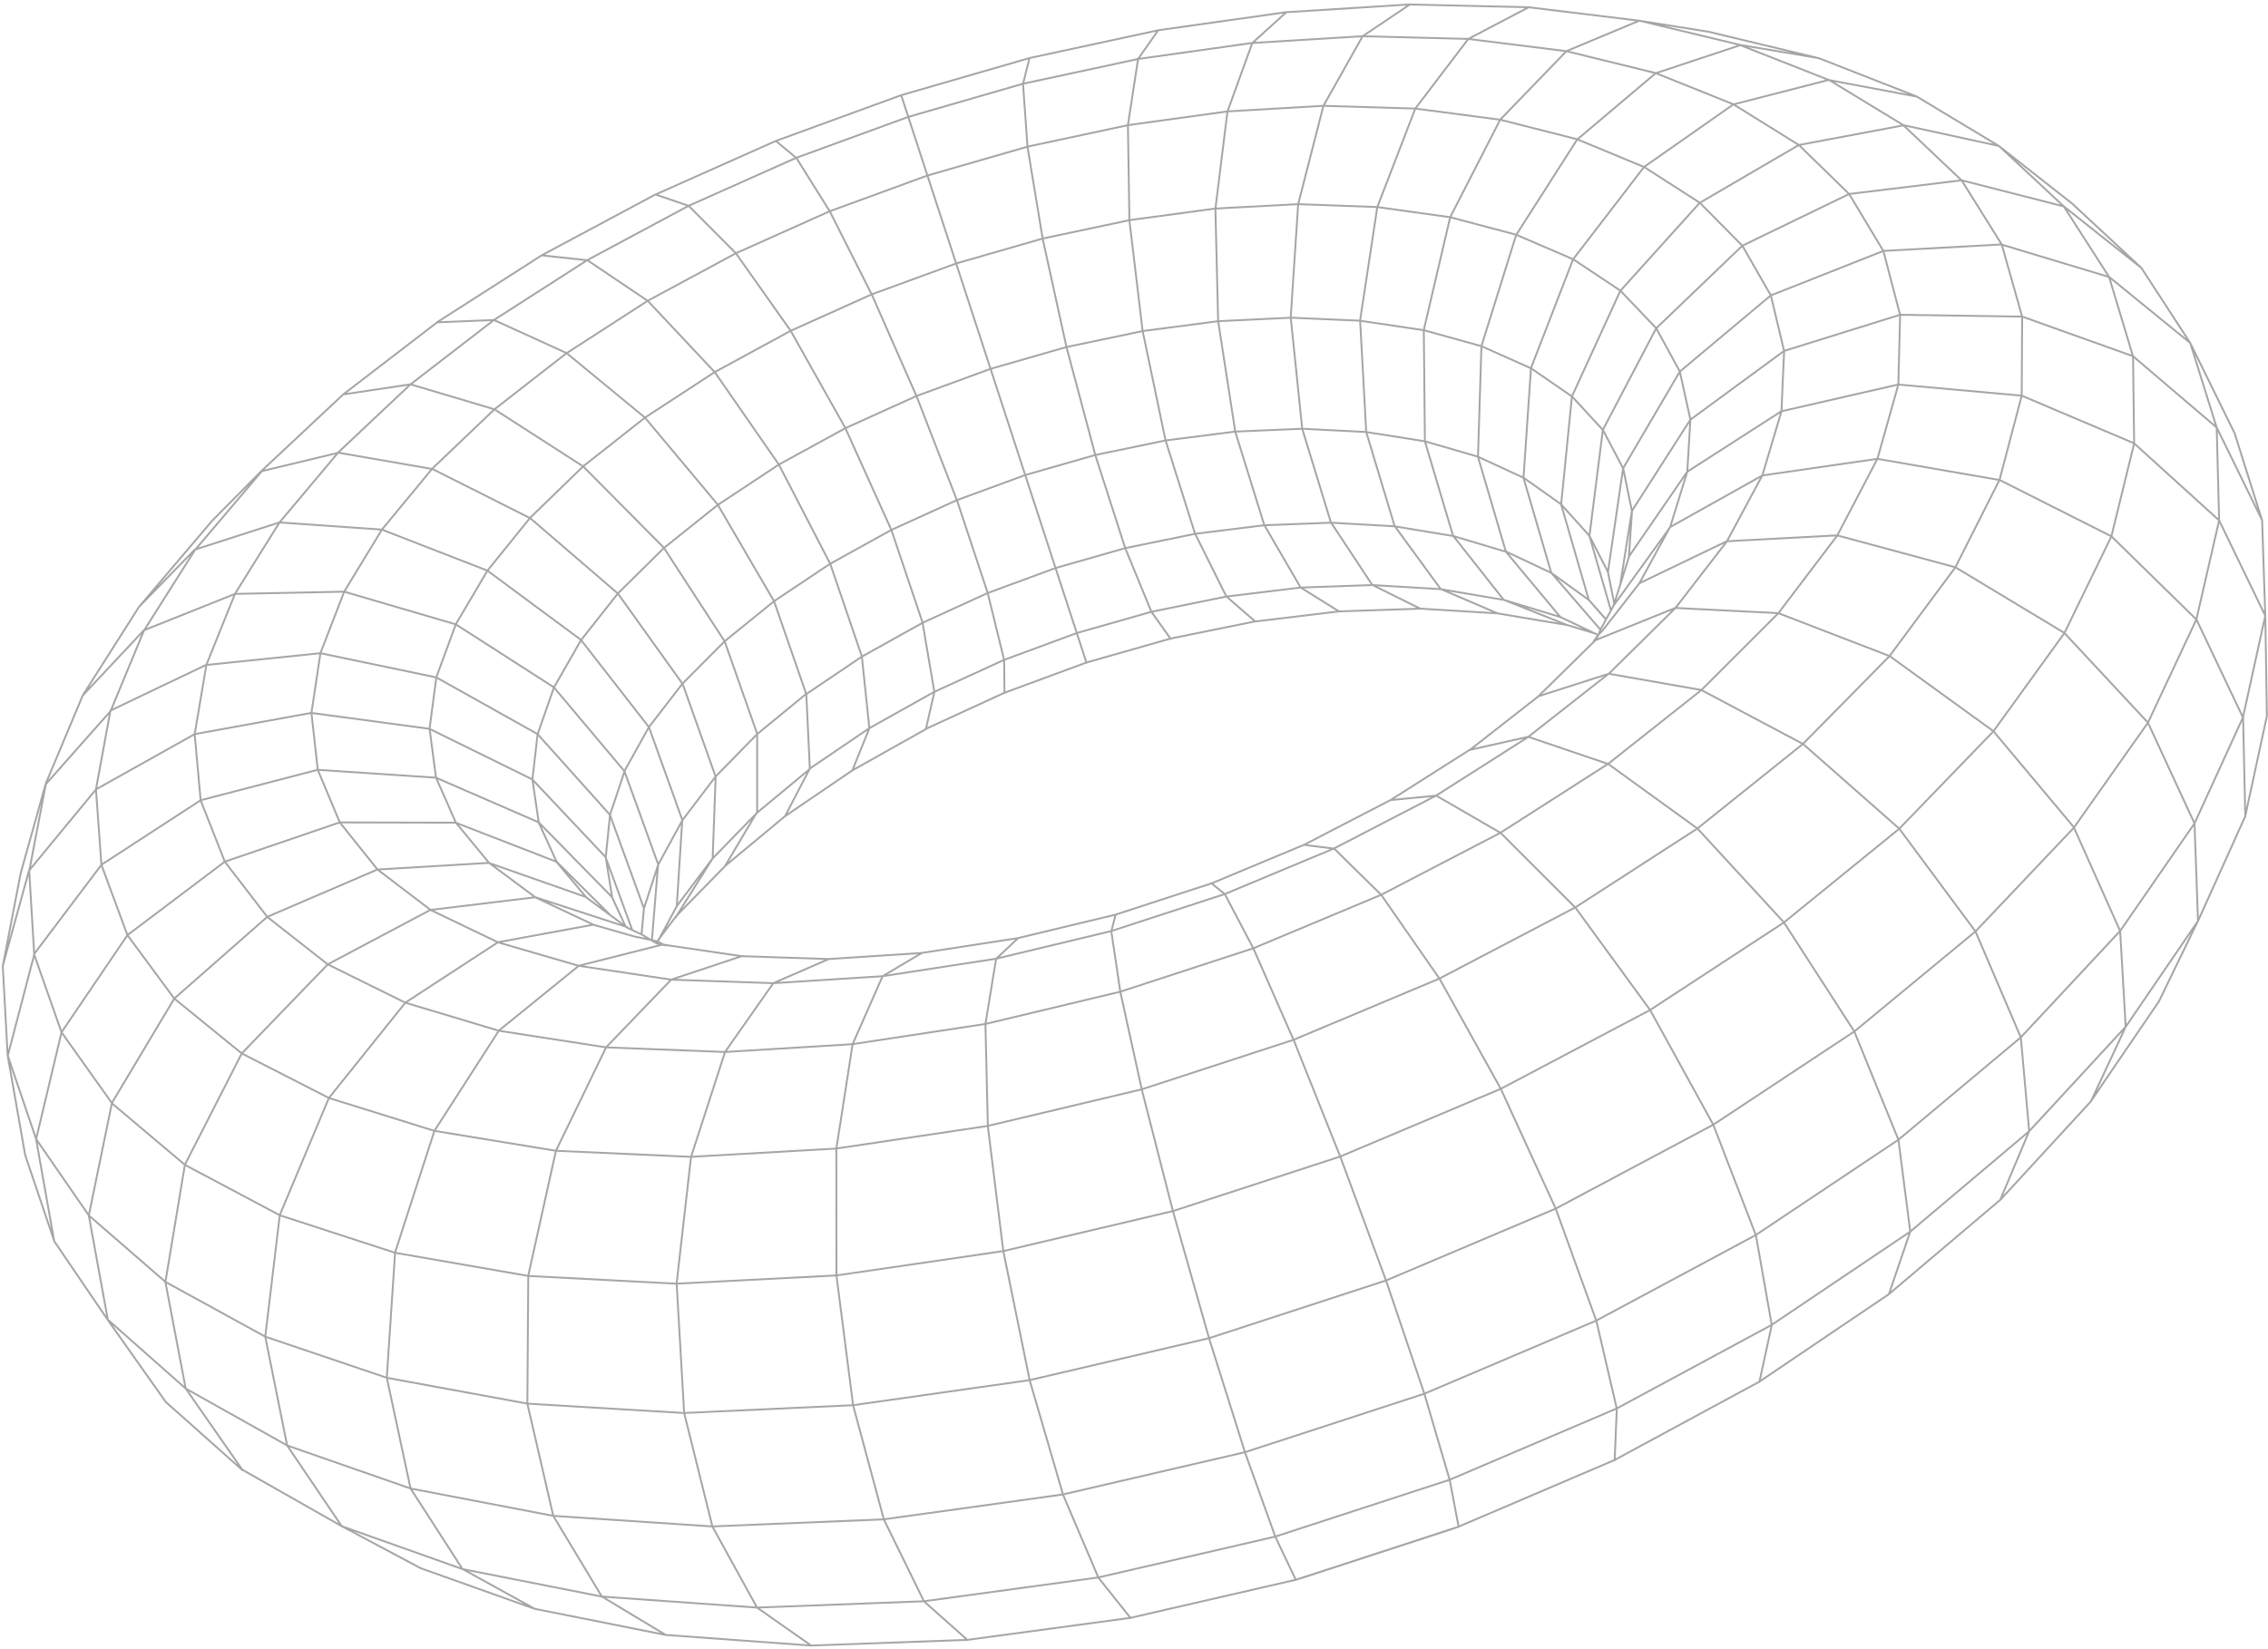 <?xml version="1.0" encoding="UTF-8"?> <svg xmlns="http://www.w3.org/2000/svg" width="601" height="437" viewBox="0 0 601 437" fill="none"><path d="M386.526 404.633L343.37 418.708M407.584 184.565L426.335 178.561L443.974 161.151L457.615 143.476L467.014 125.969L472.064 109.031L472.777 93.035L469.261 78.307L461.71 65.126L450.414 53.721L435.699 44.273L417.938 36.915L397.569 31.732L375.024 28.772L350.752 28.047L325.224 29.533L298.91 33.17L272.27 38.873L245.775 46.52L219.872 55.992L195.02 67.12L171.641 79.721L150.172 93.591L130.914 84.819L115.848 85.423L98.427 98.798L90.936 104.549L76.945 117.657L69.37 124.749L56.286 137.942L48.988 146.532L36.834 160.849L21.962 184.239L12.127 207.69L7.355 224.749L5.47 231.479L0.734 256.041L2.027 279.709L9.59 301.927L23.544 322.139L43.866 339.767L70.325 354.277L102.498 365.162L139.77 372.013L181.295 374.501L226.045 372.435L272.838 365.791L320.367 354.675L367.28 339.38L412.236 320.339L453.978 298.109L491.383 273.378L523.496 246.859L549.604 219.324M306.932 8.028L272.765 15.398L270.602 16.026L238.803 25.232L205.603 37.35L173.683 51.57M54.691 176.205L51.586 194.581L53.169 212.112L59.584 228.398L70.844 243.029L86.876 255.606L107.452 265.766L132.207 273.184L160.647 277.594L192.132 278.815L225.9 276.749L261.106 271.396L296.82 262.855L332.098 251.341L365.987 237.169L397.593 220.726L426.106 202.47M165.721 245.433L162.169 237.761L156.419 231.889L142.742 217.947L139.891 216.703L115.51 206.107L84.182 204.029L53.169 212.1L26.879 229.195M500.541 343.017L506.195 326.416L503.066 302.084L491.371 273.366L472.705 244.442L449.822 219.602L426.118 202.446M530.455 64.788L499.091 66.503L469.237 78.307L445.134 98.484L430.105 124.121L426.094 151.595M530.056 318.008L554.075 291.911L563.305 272.121L582.467 244.068L594.947 216.401L600.71 189.773L600.287 163.217L588.048 137.918L565.492 117.476L535.735 104.863M535.735 104.863L503.018 101.915L472.016 109.019L450.462 122.876L447.091 125.039L433.632 144.611L431.579 147.608M535.735 104.863L529.863 127.165L518.156 150.362L500.698 173.897L477.755 197.179L449.774 219.602L417.395 240.528L381.403 259.375L342.754 275.601L302.486 288.734L261.71 298.423L221.551 304.416L183.083 306.602L147.309 304.996L115.087 299.716L87.154 291.005M535.735 104.863L535.856 83.925L530.431 64.776M155.355 237.773L129.549 228.7L99.997 230.464L70.82 243.004L46.185 264.655M46.185 264.655L29.634 292.358M46.185 264.655L33.765 247.837L26.867 229.195M46.185 264.655L64.054 279.189L87.154 291.005M213.601 183.804L205.108 159.327L190.163 133.702L170.892 110.662L150.124 93.566M554.051 291.887L572.101 265.404L582.455 244.056L581.524 218.237M581.524 218.237L569.177 191.512L547.007 167.724L518.168 150.35L486.852 141.893L457.578 143.451L434.406 154.603M581.524 218.237L561.819 246.738L535.493 274.948L503.054 302.084L465.226 327.359L422.964 350.024L377.417 369.403L329.851 384.904L281.645 396.091L234.176 402.688L188.761 404.561L146.608 401.758M581.524 218.237L594.355 190.171L600.275 163.205L599.441 137.93L592.168 114.854L587.166 104.681L580.389 90.896L567.449 71.01L549.109 53.963L529.67 38.679L507.862 25.547L491.902 19.3L482.02 15.434L463.74 11.049L452.77 8.415L434.394 5.491L405.035 1.915L373.611 1.19L361.082 9.599M459.391 27.637L435.662 44.249L416.863 68.714L405.7 97.541L403.718 126.598L413.662 133.641L421.188 142.014L426.081 151.57L427.761 159.979L427.568 160.402M422.276 170.067L422.433 169.79L423.568 168.183L424.511 167.313L426.323 164.981L427.423 163.58L428.111 162.698L434.418 154.591L442.609 139.585L447.116 125.015L447.937 111.205L445.134 98.447L438.876 86.982L429.368 77.014L416.887 68.714L401.749 62.202L384.303 57.575L364.936 54.869L344.047 54.108L322.034 55.279L299.309 58.348L276.293 63.229L253.386 69.826L230.999 78.017L209.542 87.67L189.402 98.616L170.941 110.662L154.534 123.601L140.507 137.205L129.174 151.232L120.802 165.416L115.631 179.479L113.831 193.131L115.534 206.083L120.802 218.032L129.597 228.688L141.824 237.785L161.698 244.261L165.854 245.614L166.205 245.735M549.617 219.312L528.22 193.772L500.746 173.885L471.243 162.504L443.962 161.127L428.437 167.385L425.272 168.666L422.674 169.717M175.628 250.338L153.398 255.956L132.207 273.136L115.123 299.704L104.697 331.938L102.498 365.15L108.793 394.497L122.542 415.833L141.643 426.368M332.642 164.691L310.194 169.246L287.891 175.601L266.144 183.623L245.328 193.192M179.35 239.924L180.799 217.319L171.968 192.721L153.93 169.572L129.15 151.232L101.181 140.359L74.058 138.462L51.598 145.687L36.822 160.849M373.647 1.178L340.737 3.244L306.92 8.016L301.58 15.627L298.886 33.17L299.284 58.372L302.776 87.658L308.865 116.739L316.646 141.361L324.958 158.058L332.63 164.715L354.824 162.045L376.365 161.32M567.485 71.034L546.886 54.7L519.823 47.789L490.018 51.413L461.686 65.138L438.864 87.03L424.74 113.936L421.188 142.05L425.369 156.524L426.867 161.719M167.497 246.375L167.413 246.158L165.637 241.301L160.466 227.153L158.074 224.616L141.039 206.554L113.794 193.155L82.491 188.951L51.574 194.581L25.429 209.224L7.693 230.742L0.71 256.053M459.391 27.673L476.643 38.401L490.006 51.413L499.079 66.515L503.513 83.466L503.042 101.939L497.508 121.572L486.864 141.929L471.231 162.541L450.849 182.898L426.118 202.47L405.023 195.294L380.558 210.867L353.507 224.882L324.547 236.964L294.427 246.786L263.921 254.108L233.826 258.735L204.902 260.583L177.876 259.641L153.386 255.98L131.965 249.746L114.072 241.156L86.864 255.581L64.066 279.201L49 308.68L43.83 339.767L49.206 368.014L76.088 383.104M76.088 383.104L90.549 404.488L111.463 415.627L125.634 420.678L141.619 426.38L176.365 433.315L214.918 436.13L256.334 434.632L299.526 428.796L343.31 418.72L345.485 418.056L384.327 405.394L386.466 404.645L427.797 386.982L466.156 366.238L500.517 343.017L530.044 318.008L537.704 299.825L563.293 272.121L561.819 246.762L549.58 219.336L569.189 191.537L582.02 164.184L588.048 137.93L587.408 113.344L580.401 90.908L558.871 73.366L546.874 54.688L529.694 38.679L504.383 33.17L484.653 21.173L459.391 27.661L438.707 19.361L415.087 13.561L389.039 10.312L361.082 9.599M76.088 383.104L70.288 354.265L74.142 322.019L87.154 291.005M76.088 383.104L108.768 394.497L146.608 401.758M361.082 9.599L331.748 11.399L301.556 15.639L271.025 22.212L240.664 30.995L210.979 41.833L182.467 54.555L155.609 68.956L130.89 84.819L108.768 101.878L89.679 119.868L74.058 138.474L62.278 157.37L54.691 176.193L29.259 188.335L25.429 209.212L26.879 229.207L9.022 252.875L16.307 273.595L29.658 292.37L23.532 322.139L28.57 349.758L49.218 368.026L64.199 389.519L90.561 404.5L122.529 415.857L159.487 423.154L200.589 426.066L244.82 424.399L291.02 418.092L337.897 407.267L384.122 392.201L428.389 373.317L469.443 351.172L506.195 326.428L537.716 299.825L535.505 274.961L523.484 246.859L503.259 219.59L477.791 197.179L450.837 182.874L426.299 178.561L405.011 195.27L389.389 198.774L375.242 207.762L368.585 211.991L345.63 223.879L321.08 234.112L295.551 242.437L269.696 248.647L244.156 252.585L219.569 254.18L196.542 253.419L176.136 250.423L175.725 250.314L174.167 249.492L172.741 249.178L168.162 248.212L166.833 247.837L157.216 245.083L131.953 249.734L107.427 265.73L87.154 291.005M361.082 9.599L350.692 28.059L343.999 54.132L342.029 84.118L345.074 113.634L352.661 138.413L363.619 155.002L376.341 161.308L396.82 162.565L415.293 165.658L415.836 165.815L422.759 167.917L423.315 168.183M146.608 401.758L139.746 372.001L139.988 338.087L147.321 304.996L160.623 277.57L177.876 259.629L196.554 253.419M146.608 401.758L159.475 423.13L176.378 433.303M424.052 166.83L422.88 165.476L411.064 151.8L403.706 126.61L391.588 121.016L377.574 116.956L361.964 114.492L345.086 113.634L327.266 114.395L308.853 116.739L290.199 120.605L271.641 125.921L253.519 132.578L236.182 140.467L219.944 149.444L205.12 159.339L191.999 169.983L180.86 181.183L171.943 192.721L165.468 204.379L174.396 229.05L172.777 248.84M599.465 137.93L591.697 122.055L587.42 113.32L565.226 94.4L535.88 83.913L503.525 83.43L472.765 93.01L447.937 111.23L433.463 133.822L432.436 135.417L430.177 149.686L429.392 154.663M161.336 242.159L157.76 238.607L147.526 228.422L120.766 218.044L90.018 217.971L59.572 228.374L33.778 247.837L16.307 273.583L9.566 301.927L14.35 328.869M482.056 15.422L461.142 11.906L434.418 5.479L415.099 13.549L397.532 31.732L384.279 57.587L377.296 87.441L377.586 116.968L385.028 141.941L398.439 158.94L415.305 165.67L415.848 165.827M247.587 183.309L244.446 164.921L236.206 140.455L223.979 113.392L209.53 87.683L194.995 67.107L182.479 54.542L173.683 51.546L143.588 67.651L122.65 81.038L115.836 85.399M192.253 229.328L200.637 215.18V194.472L192.023 169.971L175.894 145.143L154.522 123.601L131.011 108.475L108.781 101.866L90.936 104.536M219.606 254.192L204.926 260.571L192.132 278.802L183.119 306.627L179.301 340.165L181.295 374.513L188.785 404.585L200.601 426.066L214.954 436.13M150.172 93.578L131.023 108.487L114.58 124.169L101.205 140.371L91.226 156.778L84.919 173.076L82.527 188.939L84.206 204.029L90.054 217.983L100.058 230.476L114.109 241.168L141.824 237.809L157.276 245.095M405.108 1.915L389.099 10.312L375.036 28.784L364.972 54.893L360.418 84.916L362.036 114.492L369.539 139.368L381.754 156.101L396.88 162.577M244.216 252.609L233.874 258.735L225.936 276.749L221.623 304.452L221.647 338.003L226.069 372.472L234.225 402.736L244.856 424.423L256.382 434.668M247.611 183.345L230.346 193.011L214.592 203.703L208.044 216.292M269.733 248.695L263.958 254.132L261.13 271.421L261.771 298.484L265.866 331.575L272.862 365.839L281.706 396.164L291.069 418.14L299.598 428.845M295.624 242.497L294.488 246.822L296.88 262.891L302.571 288.794L310.81 320.98L320.403 354.724L329.923 384.964L337.958 407.315L343.395 418.757M340.797 3.292L331.832 11.435L325.26 29.582L322.07 55.352L322.795 85.085L327.338 114.431L335.01 139.126L344.651 155.702L354.872 162.069M225.876 204.174L230.37 193.011L228.377 173.934L220.016 149.468L206.376 123.094L189.426 98.665L171.666 79.745L155.669 68.98L143.636 67.687M466.229 366.262L469.503 351.184L465.299 327.395L454.026 298.133L437.257 267.675L417.479 240.564L397.641 220.738L380.594 210.879L368.633 212.039M162.206 237.785L160.514 227.178L161.65 215.978L142.452 194.557L115.631 179.54L84.931 173.124L54.727 176.241M272.801 15.446L271.086 22.26L272.282 38.921L276.305 63.302L282.6 91.947L290.259 120.653L298.149 145.215L305.12 162.166L310.23 169.33M266.181 183.708L266.084 174.912L261.722 157.116L253.604 132.638L242.851 104.947L231.035 78.102L219.908 56.053L211.052 41.893L205.651 37.399M427.87 387.042L428.437 373.366L423.025 350.096L412.272 320.388L397.702 288.589L381.488 259.436L366.036 237.205L353.555 224.918L345.678 223.94M213.662 183.877L200.662 194.557L189.631 205.805L180.824 217.403L174.432 229.135L170.639 240.769L170.023 247.62M29.682 292.443L49.037 308.753L74.179 322.103L104.709 332.034L140.012 338.172L179.313 340.226L221.635 338.039L265.866 331.587L310.786 320.992L355.138 306.53L397.677 288.589L437.221 267.712L472.717 244.503L503.283 219.651L528.22 193.844L547.043 167.796L559.499 142.159L565.528 117.536L565.238 94.472L558.895 73.414L530.467 64.836L519.835 47.825L504.407 33.218L476.667 38.438L450.402 53.769L429.368 77.087L416.549 105.068L413.686 133.702L421.019 159.013L425.562 164.184M507.911 25.595L484.678 21.221L461.167 11.967L438.743 19.409L417.938 36.976L401.761 62.287L392.567 91.73L391.649 121.076L399.031 146.158L411.112 151.86L421.043 159.025L425.598 164.159M169.998 247.583L170.639 240.745L161.638 215.99L165.504 204.44L146.777 182.161L120.79 165.476L91.214 156.814L62.29 157.406L38.115 167.059L21.962 184.288M238.816 25.256L240.7 31.02L245.775 46.556L253.386 69.886L262.472 97.71L271.69 125.957L279.688 150.471L285.342 167.784M285.342 167.784L287.916 175.661M285.342 167.784L305.108 162.154L324.994 158.107L344.639 155.726L363.68 155.062L381.742 156.149L398.475 158.989L413.541 163.555L419.799 166.54L422.795 167.977M285.342 167.784L266.06 174.9L247.611 183.357L245.352 193.252L225.864 204.186L208.056 216.304L192.277 229.401L179.192 242.787L178.854 243.234L174.505 249.021L174.215 249.565M386.526 404.694L384.158 392.249L377.465 369.463L367.304 339.428L355.15 306.518L342.815 275.661L332.134 251.377L324.583 237L321.116 234.173M594.983 216.449L594.403 190.232L582.056 164.22L559.511 142.147L529.911 127.226L497.52 121.608L467.002 126.018L442.621 139.67L431.083 155.654L430.383 156.633L427.821 160.185M389.414 198.834L397.267 192.684L407.572 184.626L422.3 170.164L422.687 169.79L423.593 168.279L424.088 166.902L425.574 164.196V164.172L426.903 161.779L427.604 160.499L427.773 159.955L429.416 154.748L431.639 147.692L432.461 135.502L430.141 124.193L424.789 113.996L416.585 105.092L405.76 97.638L392.579 91.754L377.356 87.525L360.418 85L342.102 84.203L322.783 85.133L302.824 87.743L282.6 91.984L262.484 97.759L242.827 104.971L224.003 113.489L206.352 123.154L190.223 133.81L175.918 145.252L163.74 157.285L153.954 169.681L146.789 182.21L142.452 194.617L141.087 206.651L142.778 218.044L147.563 228.543L155.416 237.894L161.372 242.292L163.728 244.031L165.77 245.542L166.229 245.88L167.546 246.496L170.01 247.656H170.035L172.801 249.323L174.022 250.024L175.786 250.459L176.196 250.568M178.866 243.319L179.205 242.872L188.846 227.504L189.643 205.865L180.92 181.315L163.752 157.321L140.531 137.35L114.604 124.302L89.728 119.989L69.394 124.87L51.634 145.82L38.139 167.144L29.307 188.456L12.151 207.823L7.742 230.862L9.07 252.996L2.051 279.841L6.666 306.107L14.399 329.014L28.607 349.891L43.914 371.554L64.248 389.652M413.565 163.64L399.055 146.23L385.088 142.062L369.539 139.489L352.734 138.534L335.01 139.211L316.694 141.482L298.149 145.288L279.7 150.556L261.698 157.188L244.482 165.066L228.365 174.042L213.662 183.961L214.604 203.812L200.674 215.35L188.846 227.516L179.386 240.093L176.1 246.194L174.517 249.118" stroke="#222222" stroke-opacity="0.4" stroke-width="0.5" stroke-linecap="round" stroke-linejoin="round"></path></svg> 